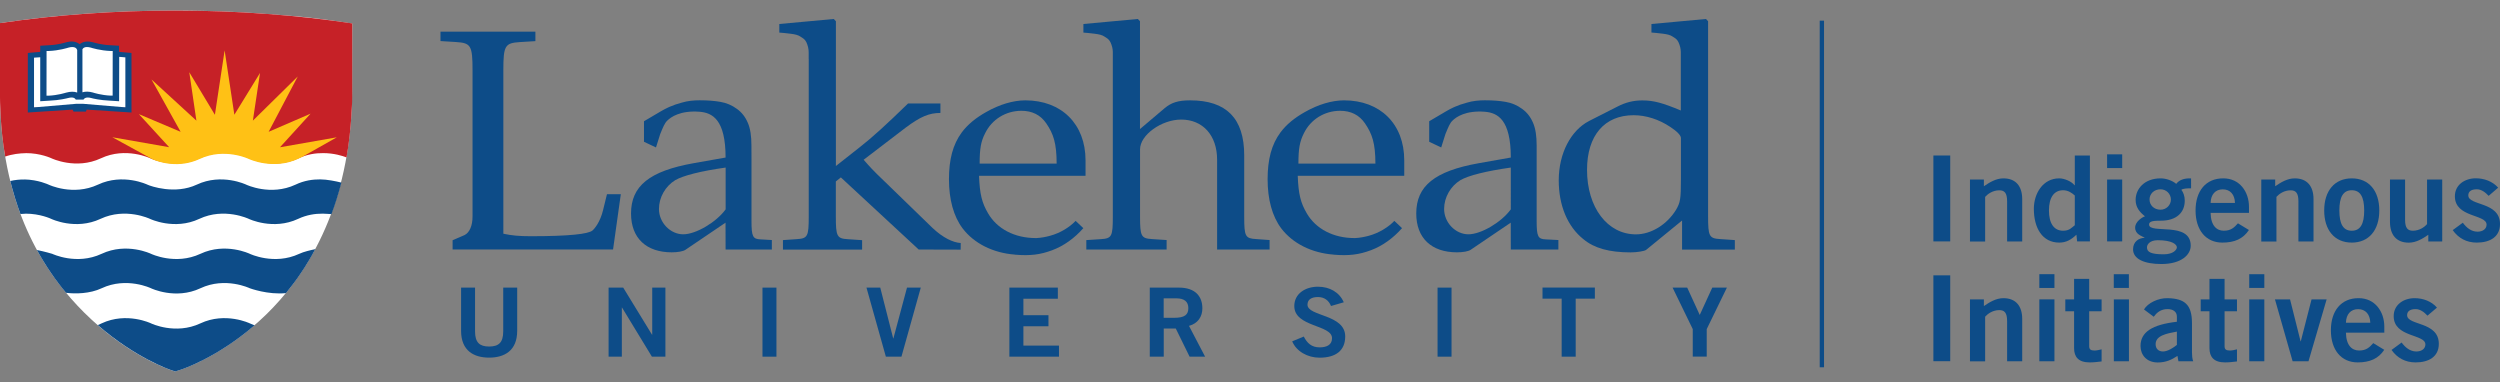 <?xml version="1.0" encoding="utf-8"?>
<!-- Generator: Adobe Illustrator 26.2.0, SVG Export Plug-In . SVG Version: 6.00 Build 0)  -->
<svg version="1.1" id="Layer_1" xmlns="http://www.w3.org/2000/svg" xmlns:xlink="http://www.w3.org/1999/xlink" x="0px" y="0px"
	 viewBox="0 0 418.8 64" style="enable-background:new 0 0 418.8 64;" xml:space="preserve">
<rect x="0" y="0" width="418.8" height="64" fill="#808080" stroke="none"/>
<style type="text/css">
	.st0{fill:#0D4C88;}
	.st1{fill:#FFFFFF;}
	.st2{fill:#C62127;}
	.st3{fill:#FFC115;}
</style>
<g>
	<g>
		<path class="st0" d="M323.88,40.44V26.05h2.82v14.39H323.88z"/>
		<path class="st0" d="M330.01,40.44V30.08h2.33v1.12c0.94-0.64,2.02-1.32,3.27-1.32c2.12,0,3.15,1.36,3.15,3.47v7.1h-2.53v-6.74
			c0-1.4-0.45-1.83-1.31-1.83c-1.1,0-1.94,0.62-2.37,1.1v7.48H330.01z"/>
		<path class="st0" d="M350.1,40.44h-2.14l-0.12-1.12c-0.9,0.86-1.74,1.32-2.88,1.32c-2.82,0-4.25-2.43-4.25-5.66
			c0-2.55,1.51-5.1,4.25-5.1c0.86,0,2.06,0.5,2.57,1.16h0.04v-4.98h2.53V40.44z M347.57,32.75c-0.51-0.46-1.14-0.88-1.96-0.88
			c-1.51,0-2.37,1.2-2.37,3.39c0,2.19,0.86,3.39,2.37,3.39c1.08,0,1.43-0.52,1.96-0.92V32.75z"/>
		<path class="st0" d="M352.98,28.16v-2.31h2.53v2.31H352.98z M355.51,40.44h-2.53V30.08h2.53V40.44z"/>
		<path class="st0" d="M367.05,31.55c-0.59,0-1.25,0-1.63,0.24c0.33,0.44,0.57,1.04,0.57,1.83c0,1.95-1.35,3.35-4,3.35
			c-1.1,0-1.98,0.04-1.98,0.64c0,1.68,6.98-0.6,6.98,3.55c0,1.48-1.53,3.07-4.92,3.07c-2.86,0-4.74-0.84-4.74-2.47
			c0-1.3,1-1.91,1.92-1.91v-0.04c-0.49-0.3-1.57-0.56-1.57-1.68c0-1,1.18-1.75,1.65-1.89c-0.88-0.7-1.57-1.5-1.57-2.75
			c0-1.81,1.43-3.61,4.19-3.61c0.9,0,1.96,0.36,2.61,0.92c0.49-0.64,1.29-0.96,2.49-0.92V31.55z M359.66,41.44
			c0,0.8,0.69,1.16,2.82,1.16c1.63,0,2.19-0.8,2.19-1.16c0-0.48-0.76-1.2-3.21-1.2C360.07,40.25,359.66,41,359.66,41.44z
			 M361.93,31.71c-1.08,0-1.84,0.76-1.84,1.71c0,0.96,0.76,1.71,1.84,1.71c0.96,0,1.74-0.76,1.74-1.71
			C363.66,32.47,362.89,31.71,361.93,31.71z"/>
		<path class="st0" d="M370.32,35.66c0.04,2.15,1.02,2.99,2.21,2.99c1.18,0,1.74-0.52,2.37-1.24l1.84,1.12
			c-0.98,1.48-2.41,2.11-4.45,2.11c-2.76,0-4.49-2.09-4.49-5.38c0-3.29,1.74-5.38,4.62-5.38c2.78-0.02,4.33,2.27,4.33,4.76v1.02
			H370.32z M374.4,33.99c-0.04-1.44-0.82-2.27-2.04-2.27c-1.23,0-2,0.84-2.04,2.27H374.4z"/>
		<path class="st0" d="M378.81,40.44V30.08h2.33v1.12c0.94-0.64,2.02-1.32,3.27-1.32c2.12,0,3.15,1.36,3.15,3.47v7.1h-2.53v-6.74
			c0-1.4-0.45-1.83-1.31-1.83c-1.1,0-1.94,0.62-2.37,1.1v7.48H378.81z"/>
		<path class="st0" d="M393.97,29.88c2.88,0,4.61,2.09,4.61,5.38c0,3.29-1.74,5.38-4.61,5.38c-2.88,0-4.62-2.09-4.62-5.38
			C389.35,31.97,391.09,29.88,393.97,29.88z M393.97,31.87c-1.41,0-2.08,1.08-2.08,3.39c0,2.31,0.67,3.39,2.08,3.39
			c1.41,0,2.08-1.08,2.08-3.39C396.05,32.95,395.38,31.87,393.97,31.87z"/>
		<path class="st0" d="M409.12,30.08v10.37h-2.33v-1.12c-0.94,0.64-2.02,1.32-3.27,1.32c-2.12,0-3.15-1.36-3.15-3.47v-7.1h2.53v6.74
			c0,1.4,0.45,1.83,1.31,1.83c1.1,0,1.94-0.62,2.37-1.1v-7.48H409.12z"/>
		<path class="st0" d="M416.9,32.81c-0.51-0.54-1.18-1.1-1.98-1.1c-0.98,0-1.43,0.4-1.43,1.02c0,1.77,5.31,1.02,5.31,4.8
			c0,2.15-1.67,3.11-3.9,3.11c-1.69,0-3.08-0.74-4.02-2.09l1.69-1.24c0.59,0.8,1.39,1.5,2.47,1.5c0.9,0,1.51-0.48,1.51-1.18
			c0-1.77-5.31-1.14-5.31-4.75c0-1.93,1.67-3.01,3.51-3.01c1.41,0,2.82,0.52,3.74,1.57L416.9,32.81z"/>
		<path class="st0" d="M323.88,60.52V46.12h2.82v14.39H323.88z"/>
		<path class="st0" d="M330.01,60.52V50.15h2.33v1.12c0.94-0.64,2.02-1.32,3.27-1.32c2.12,0,3.15,1.36,3.15,3.47v7.1h-2.53v-6.74
			c0-1.4-0.45-1.83-1.31-1.83c-1.1,0-1.94,0.62-2.37,1.1v7.48H330.01z"/>
		<path class="st0" d="M341.63,48.24v-2.31h2.53v2.31H341.63z M344.16,60.52h-2.53V50.15h2.53V60.52z"/>
		<path class="st0" d="M347.45,50.15v-3.43h2.53v3.43h2.08v1.99h-2.08V58c0,0.56,0.29,0.72,0.92,0.72c0.39,0,0.8-0.12,1.16-0.2v2.03
			c-0.69,0.08-1.31,0.16-2,0.16c-1.88,0-2.61-0.92-2.61-2.39v-6.18h-1.47v-1.99H347.45z"/>
		<path class="st0" d="M354.1,48.24v-2.31h2.53v2.31H354.1z M356.64,60.52h-2.53V50.15h2.53V60.52z"/>
		<path class="st0" d="M364.93,60.52l-0.16-0.9c-1.02,0.68-1.98,1.1-3.31,1.1c-1.92,0-2.88-1.34-2.88-2.75
			c0-2.35,1.96-3.59,6.09-4.07v-0.88c0-0.8-0.65-1.24-1.55-1.24c-1.18,0-1.84,0.62-2.33,1.28l-1.63-1.22
			c0.65-1.1,2.41-1.93,3.96-1.89c2.86,0.06,4.08,1.08,4.08,4.19v4.88c0,0.52,0.04,1.04,0.2,1.5H364.93z M364.66,55.55
			c-1.7,0.32-3.55,0.66-3.55,2.11c0,0.78,0.51,1.22,1.23,1.22c0.8,0,1.8-0.66,2.33-1.1V55.55z"/>
		<path class="st0" d="M370.13,50.15v-3.43h2.53v3.43h2.08v1.99h-2.08V58c0,0.56,0.29,0.72,0.92,0.72c0.39,0,0.8-0.12,1.16-0.2v2.03
			c-0.69,0.08-1.31,0.16-2,0.16c-1.88,0-2.61-0.92-2.61-2.39v-6.18h-1.47v-1.99H370.13z"/>
		<path class="st0" d="M376.79,48.24v-2.31h2.53v2.31H376.79z M379.32,60.52h-2.53V50.15h2.53V60.52z"/>
		<path class="st0" d="M381.1,50.15h2.53l1.76,7.02h0.04l1.8-7.02h2.53l-3.04,10.37h-2.66L381.1,50.15z"/>
		<path class="st0" d="M392.99,55.73c0.04,2.15,1.02,2.99,2.21,2.99c1.18,0,1.74-0.52,2.37-1.24l1.84,1.12
			c-0.98,1.48-2.41,2.11-4.45,2.11c-2.76,0-4.49-2.09-4.49-5.38c0-3.29,1.74-5.38,4.62-5.38c2.78-0.02,4.33,2.27,4.33,4.76v1.02
			H392.99z M397.07,54.06c-0.04-1.44-0.82-2.27-2.04-2.27c-1.23,0-2,0.84-2.04,2.27H397.07z"/>
		<path class="st0" d="M406.65,52.88c-0.51-0.54-1.18-1.1-1.98-1.1c-0.98,0-1.43,0.4-1.43,1.02c0,1.77,5.31,1.02,5.31,4.8
			c0,2.15-1.67,3.11-3.9,3.11c-1.69,0-3.08-0.74-4.02-2.09l1.69-1.24c0.59,0.8,1.39,1.5,2.47,1.5c0.9,0,1.51-0.48,1.51-1.18
			c0-1.77-5.31-1.14-5.31-4.74c0-1.93,1.67-3.01,3.51-3.01c1.41,0,2.82,0.52,3.74,1.58L406.65,52.88z"/>
	</g>
	<rect x="304.84" y="3.46" class="st0" width="0.72" height="58.07"/>
	<g>
		<path class="st1" d="M59.01,3.94l-2.05-0.31c-2.81-0.42-5.95-0.82-9.31-1.06c-5.91-0.52-12.04-0.8-18.34-0.8
			C18.99,1.77,9.14,2.51,0,3.87l0,0l0,0v0.16l0.01,12.31v0c0,0.24,0.01,0.47,0.01,0.7c0.01,0.24,0.01,0.48,0.02,0.71
			c0,0.09,0,0.18,0.01,0.27c0,0,0,0.01,0,0.01c0.02,0.5,0.04,0.99,0.07,1.48c0,0.05,0,0.1,0.01,0.14c0,0,0,0,0,0.01
			c0.01,0.23,0.03,0.47,0.04,0.7c0,0,0,0,0,0.01c0.01,0.11,0.02,0.22,0.02,0.33c0.01,0.08,0.01,0.17,0.02,0.25
			c1.33,16.12,8.07,25.59,13.86,31.38c7.11,7.1,14.23,9.55,14.52,9.65l0.75,0.25l0.76-0.24c0.3-0.09,7.42-2.4,14.55-9.36
			C50.62,46.8,57.63,36.54,58.81,20c0,0,0,0,0,0c0-0.03,0-0.06,0.01-0.09c0.03-0.48,0.06-0.96,0.09-1.45c0,0,0-0.01,0-0.01
			c0-0.09,0.01-0.17,0.01-0.26c0.05-0.98,0.07-1.98,0.07-3.01L59.01,3.94z"/>
		<path class="st2" d="M58.05,26.37c0.87-4.78,0.96-10.04,0.96-10.04V3.92c-9.23-1.39-19.24-2.15-29.69-2.15
			C19.01,1.77,9.14,2.51,0,3.87v12.41c0,0,0,5.16,0.87,9.94c0,0,0,0.01,0,0.01c1.14-0.41,2.45-0.56,3.44-0.57v-0.01
			c2.48-0.01,4.32,0.87,4.32,0.87s4.09,1.96,8.27,0c4.19-1.97,8.28,0,8.28,0s4.08,1.96,8.27,0c4.19-1.97,8.27,0,8.27,0
			s4.08,1.96,8.28,0c1.44-0.67,2.86-0.88,4.11-0.87h0.03c0,0,0.01,0,0.01,0C55.95,25.65,57.41,26.12,58.05,26.37z"/>
		<g>
			<path class="st0" d="M84.3,48.18h2.34v7.24c0,3.38-2.2,4.49-4.7,4.49c-2.5,0-4.7-1.11-4.7-4.49v-7.24h2.34v7.34
				c0,1.87,0.78,2.53,2.36,2.53c1.58,0,2.36-0.65,2.36-2.53V48.18z"/>
			<path class="st0" d="M101.95,59.75V48.18h2.45l4.82,7.88h0.04v-7.88h2.21v11.57h-2.26l-5.01-8.23h-0.03v8.23H101.95z"/>
			<path class="st0" d="M127.73,59.75V48.18h2.34v11.57H127.73z"/>
			<path class="st0" d="M145.15,48.18h2.31l2.17,8.52h0.03l2.28-8.52h2.31l-3.24,11.57h-2.61L145.15,48.18z"/>
			<path class="st0" d="M169.09,59.75V48.18h8.12v1.86h-5.77v2.76h4.2v1.86h-4.2v3.23h5.96v1.86H169.09z"/>
			<path class="st0" d="M192.61,59.75V48.18h4.89c2.78,0,3.91,1.52,3.92,3.43c0.02,1.43-0.75,2.58-2.24,2.98l2.7,5.16h-2.6
				l-2.31-4.71h-2.02v4.71H192.61z M194.95,53.24h1.73c1.83,0,2.39-0.55,2.39-1.63c0-1.09-0.7-1.63-1.99-1.63h-2.14V53.24z"/>
			<path class="st0" d="M222.97,51.26c-0.36-0.9-1.09-1.5-2.19-1.5c-1.02,0-1.75,0.38-1.75,1.28c0,1.99,6.32,1.57,6.32,5.32
				c0,2.37-1.58,3.56-4.3,3.56c-2,0-3.89-1.06-4.58-2.74l1.94-0.8c0.56,1.09,1.29,1.81,2.66,1.81c1.17,0,2.07-0.41,2.07-1.54
				c0-2.28-6.32-1.83-6.32-5.38c0-2.07,1.84-3.24,3.96-3.24c1.97,0,3.6,0.93,4.33,2.61L222.97,51.26z"/>
			<path class="st0" d="M240.82,59.75V48.18h2.34v11.57H240.82z"/>
			<path class="st0" d="M267.17,48.17v1.86h-3.21v9.72h-2.35v-9.72h-3.21v-1.86H267.17z"/>
			<path class="st0" d="M284.74,52.76l2.1-4.58h2.45l-3.38,6.95v4.61h-2.34v-4.61l-3.38-6.95h2.45L284.74,52.76z"/>
		</g>
		<path class="st1" d="M21.19,18.04H5.36V9.42h2.12V8.3l5.98-0.74l5.78,0.63v1.23h1.95V18.04z"/>
		<path class="st0" d="M50.13,42.52c-4.19,1.96-8.28,0-8.28,0s-4.08-1.97-8.28,0c-4.19,1.96-8.27,0-8.27,0s-4.08-1.97-8.28,0
			c-4.19,1.96-8.27,0-8.27,0s-1.26-0.38-2.57-0.64c1.53,2.77,3.18,5.14,4.88,7.17c1.57,0.2,4.01,0.16,5.96-0.76
			c4.19-1.97,8.28,0,8.28,0s4.09,1.97,8.27,0c4.19-1.97,8.28,0,8.28,0s3.05,1.13,6.06,0.81c1.7-2.07,3.39-4.51,4.91-7.36
			C52.07,41.89,50.86,42.17,50.13,42.52z"/>
		<path class="st0" d="M53.65,30.05c-1.26-0.01-2.7,0.19-4.14,0.88c-4.19,1.96-8.27,0-8.27,0s-4.09-1.97-8.28,0
			c-3.63,1.7-7.73,0.26-8.27,0c0,0-4.09-1.97-8.28,0c-4.19,1.96-8.27,0-8.27,0s-1.72-0.83-4.07-0.87v0.01
			c-0.74-0.01-1.53,0.06-2.35,0.25c0.12,0.49,0.25,0.97,0.38,1.44c0,0.01,0,0.01,0.01,0.02c0.12,0.45,0.25,0.9,0.39,1.34
			c0.01,0.03,0.02,0.06,0.03,0.1c0.13,0.42,0.26,0.82,0.4,1.23c0.02,0.04,0.03,0.09,0.04,0.13c0.14,0.41,0.29,0.82,0.44,1.22
			c0,0.02,0.01,0.03,0.02,0.05c0.28-0.03,0.56-0.04,0.83-0.05v-0.01c2.47-0.01,4.31,0.87,4.31,0.87s4.08,1.97,8.27,0
			c4.19-1.96,8.28,0,8.28,0s4.09,1.97,8.27,0c4.19-1.96,8.28,0,8.28,0s4.09,1.97,8.28,0c1.43-0.67,2.85-0.88,4.11-0.87
			c0.02,0,0.02,0,0.03,0h0.02c0.27,0,1.01,0.04,1.42,0.07c0.31-0.82,0.6-1.67,0.88-2.55c0,0,0-0.01,0-0.01
			c0.13-0.43,0.26-0.86,0.39-1.3c0.01-0.02,0.01-0.04,0.02-0.07c0.12-0.42,0.24-0.84,0.35-1.27c0.01-0.02,0.01-0.05,0.02-0.07
			C56.3,30.36,54.76,30.05,53.65,30.05z"/>
		<path class="st0" d="M42.64,54.5c-0.34-0.14-0.79-0.33-0.79-0.33s-4.08-1.97-8.28,0c-4.19,1.97-8.27,0-8.27,0s-4.08-1.97-8.28,0
			c-0.12,0.05-0.41,0.19-0.64,0.29c6.28,5.46,11.97,7.43,12.23,7.52l0.75,0.25l0.76-0.24C30.4,61.91,36.25,60.01,42.64,54.5z"/>
		<path class="st3" d="M33.43,26.64c4.19-1.97,8.27,0,8.27,0s4.08,1.92,8.27-0.04c0.2-0.09,0.41-0.22,0.6-0.29l5.85-3.31l-9.52,1.67
			l5.13-5.63L45,22.08l4.88-9.27l-7.52,7.4l1.2-7.99l-4.3,7L37.63,8.44L36,19.23l-4.29-7.13l1.19,8.11l-7.52-6.9l4.88,8.77
			l-6.99-2.96l5.07,5.54l-9.52-1.67l6.71,3.68C26.65,27.2,30,28.24,33.43,26.64z"/>
		<path class="st0" d="M171.76,16.81c-2.01,0-4.34,0.69-6.56,1.96c-1.76,0.99-3.11,2.1-4.09,3.42c-1.49,2.02-2.14,4.53-2.14,7.85
			c0,3.34,0.76,6.19,2.28,8.21c1.92,2.54,5.13,4.13,8.75,4.4l-0.01,0.01c2.61,0.22,4.29,0,6.27-0.74c1.98-0.74,3.75-2.03,5.22-3.7
			L180.19,37c-0.94,1-2.54,2.04-4.33,2.51c-0.68,0.18-1.42,0.33-2.22,0.37c-0.05,0-0.09,0-0.14,0c-3.53,0-6.46-1.54-7.97-4.13
			c-1.03-1.75-1.41-3.23-1.52-6.3h17.7l0,0h0.14v-2.6C181.84,20.78,177.83,16.81,171.76,16.81z M164.11,27.41
			c0-2.49,0.21-3.72,0.92-5.09c1.14-2.33,3.47-3.76,6.08-3.76c1.79,0,3.2,0.69,4.17,2.12c1.18,1.73,1.72,3.26,1.73,6.73H164.11z"/>
		<path class="st0" d="M225.15,16.81c-2.01,0-4.34,0.69-6.56,1.96c-1.76,0.99-3.11,2.1-4.09,3.42c-1.5,2.02-2.15,4.53-2.15,7.85
			c0,3.34,0.76,6.19,2.28,8.21c1.92,2.54,5.13,4.13,8.75,4.4l-0.01,0.01c2.61,0.22,4.29,0,6.28-0.74c1.98-0.74,3.74-2.03,5.22-3.7
			L233.58,37c-0.94,1-2.54,2.04-4.33,2.51c-0.68,0.18-1.42,0.33-2.22,0.37c-0.05,0-0.09,0-0.14,0c-3.53,0-6.46-1.54-7.97-4.13
			c-1.03-1.75-1.41-3.23-1.52-6.3h17.7l0,0h0.14v-2.6C235.24,20.78,231.23,16.81,225.15,16.81z M217.51,27.41
			c0-2.49,0.22-3.72,0.92-5.09c1.14-2.33,3.47-3.76,6.07-3.76c1.79,0,3.2,0.69,4.17,2.12c1.18,1.73,1.73,3.26,1.74,6.73H217.51z"/>
		<path class="st0" d="M127.41,40.1c-1.3-0.05-1.52-0.48-1.52-3.07v-9.69c0-0.21,0-0.41,0-0.6c0-1.08-0.01-2.1-0.01-2.37
			c0-1.55-0.18-2.83-0.61-3.81c-0.42-0.99-1.04-1.77-1.85-2.34c-0.81-0.59-1.72-0.98-2.71-1.15c-1-0.18-2.16-0.27-3.5-0.27
			c-0.97,0-2.01,0.09-3.03,0.4c-0.04,0.01-0.07,0.02-0.1,0.03c-0.66,0.17-1.31,0.4-1.95,0.68c-0.09,0.04-0.17,0.08-0.26,0.12
			c-0.37,0.18-0.75,0.37-1.12,0.59l-2.87,1.69v3.44l2.01,0.95l0.7-2.22c0.47-1.14,0.74-1.86,1.21-2.29c0,0,0,0,0,0
			c0.58-0.57,2.16-1.72,5.39-1.47c2.14,0.17,4.36,1.29,4.36,7.67l-5.37,0.95c-7.38,1.32-10.47,3.81-10.47,8.42
			c0,4.13,2.55,6.51,6.83,6.51c0.98,0,1.9-0.16,2.28-0.42l6.72-4.55l0.01,4.5c0.01,0,0.02,0,0.04,0h7.67c0.02,0,0.03,0,0.04,0v-1.59
			L127.41,40.1z M121.56,35.07c-1.57,2.17-4.99,4.18-7.1,4.18c-2.17,0-4.07-1.96-4.07-4.24c0-1.96,1.08-3.81,2.71-4.82
			c1.35-0.79,4.34-1.54,8.46-2.12V35.07z"/>
		<path class="st0" d="M258.94,40.1c-1.3-0.05-1.52-0.48-1.52-3.07v-9.69c0-0.21,0-0.41,0-0.6c0-1.08,0-2.1,0-2.37
			c0-1.55-0.18-2.83-0.61-3.81c-0.42-0.99-1.04-1.77-1.85-2.34c-0.81-0.59-1.71-0.98-2.71-1.15c-0.99-0.18-2.16-0.27-3.5-0.27
			c-0.97,0-2.02,0.09-3.03,0.4c-0.03,0.01-0.07,0.02-0.1,0.03c-0.66,0.17-1.31,0.4-1.95,0.68c-0.09,0.04-0.17,0.08-0.26,0.12
			c-0.38,0.18-0.75,0.37-1.12,0.59l-2.87,1.69v3.44l2.01,0.95l0.7-2.22c0.47-1.14,0.74-1.86,1.21-2.29c0,0,0,0,0,0
			c0.58-0.57,2.16-1.72,5.39-1.47c2.14,0.17,4.36,1.29,4.36,7.67l-5.37,0.95c-7.38,1.32-10.47,3.81-10.47,8.42
			c0,4.13,2.55,6.51,6.83,6.51c0.98,0,1.9-0.16,2.28-0.42l6.72-4.55l0.01,4.5c0.01,0,0.03,0,0.04,0h7.89c0.01,0,0.03,0,0.04,0v-1.59
			L258.94,40.1z M253.09,35.07c-1.57,2.17-4.99,4.18-7.1,4.18c-2.17,0-4.07-1.96-4.07-4.24c0-1.96,1.08-3.81,2.71-4.82
			c1.35-0.79,4.34-1.54,8.46-2.12V35.07z"/>
		<path class="st0" d="M101.68,32.53l-0.65,2.65c-0.49,2.06-1.47,3.18-1.79,3.44c-0.71,0.58-3.86,0.95-10.31,0.95
			c-1.95,0-3.2-0.11-4.61-0.42V11.81c0-4.18,0.27-4.6,2.77-4.76l2.6-0.16V5.3c0,0,0,0,0,0v0H73.79V5.5h0v1.38l2.6,0.16
			c2.5,0.16,2.77,0.58,2.77,4.76v24.47c0,1.53-0.49,2.7-1.36,3.12l-1.98,0.85v0.85h0v0.7h0v0c0.02,0,0.04,0,0.06,0h17.29
			c0.12,0,0.24,0,0.36,0c0.59,0,0.99,0,1.4,0h7.77l1.3-9.26H101.68z"/>
		<path class="st0" d="M210.44,40.05c-1.84-0.11-2.01-0.42-2.01-3.81V26.02c0-6.19-2.98-9.21-9.06-9.21c-2.01,0-3.14,0.37-4.28,1.32
			l-4.12,3.49v-18v0V3.55l-0.36-0.37l-9.12,0.84v1.44c0.48,0.03,1.1,0.09,1.88,0.19c0.77,0.09,1.32,0.24,1.62,0.46
			c0.43,0.28,0.77,0.42,1.04,0.98c0.25,0.54,0.38,1.07,0.39,1.61v27.55c0,3.34-0.16,3.7-2,3.81l-2.44,0.16v0.88h0v0.7h0v0
			c0.02,0,0.04,0,0.07,0h13.31c0.03,0,0.05,0,0.07,0v-1.59l-2.44-0.16c-1.84-0.11-2.01-0.48-2.01-3.81V25.01
			c0-2.38,3.58-4.98,6.89-4.98c3.63,0,6.02,2.65,6.02,6.72V41.8c0.01,0,0.03,0,0.04,0h8.7c0.02,0,0.03,0,0.05,0v-1.59L210.44,40.05z
			"/>
		<path class="st0" d="M288.15,40.05c-1.84-0.11-2.01-0.48-2.01-3.81V3.63l0,0V3.55l-0.36-0.37l-9.13,0.84v1.43
			c0.48,0.03,1.11,0.1,1.88,0.19c0.77,0.09,1.31,0.24,1.62,0.46c0.43,0.28,0.77,0.41,1.03,0.98c0.25,0.54,0.38,1.08,0.39,1.62v9.81
			c-3.04-1.27-4.55-1.69-6.45-1.69c-1.47,0-2.77,0.32-4.12,1.01l-4.78,2.43c-3.09,1.59-5.1,5.45-5.1,9.95
			c0,4.23,1.47,7.73,4.12,9.85c1.84,1.54,4.39,2.22,7.92,2.22c1.08,0,2.33-0.21,2.6-0.42l6.02-4.92v4.87c0.01,0,0.03,0,0.04,0h8.75
			c0.02,0,0.03,0,0.05,0v-1.59L288.15,40.05z M281.59,29.94c0,3.44-0.11,3.97-0.81,5.19c-1.52,2.49-4.18,4.13-6.73,4.13
			c-4.77,0-8.19-4.5-8.19-10.8c0-5.77,2.93-9.16,7.81-9.16c2.06,0,4.23,0.69,6.13,1.96c1.14,0.74,1.79,1.43,1.79,1.85V29.94z"/>
		<path class="st0" d="M140.86,29.72L153.9,41.8l7.03,0.02l0.01-1.11c-1.34-0.09-3-0.9-4.74-2.54l-8.05-7.81
			c-1.95-1.85-2.55-2.54-3.47-3.6l7-5.35c2.55-1.91,4.01-2.49,5.86-2.49v-1.59h-5.42c-3.47,3.39-6.02,5.72-8.13,7.36l-3.96,3.12
			V9.77h0V3.55l-0.36-0.37l-9.12,0.84v1.44c0.48,0.03,1.11,0.09,1.88,0.19c0.78,0.09,1.32,0.24,1.62,0.46
			c0.43,0.28,0.77,0.42,1.04,0.98c0.26,0.57,0.38,1.13,0.38,1.7v1.09l0.01,0v26.37c0,3.34-0.16,3.7-2.01,3.81l-2.31,0.16v1.59
			c0.03,0,0.05,0,0.07,0h13.12c0.02,0,0.05,0,0.07,0v0l0,0v-0.7l0,0v-0.88l-2.39-0.16c-1.84-0.11-2.01-0.48-2.01-3.81v-5.87
			L140.86,29.72z"/>
		<path class="st0" d="M22.02,8.87h0.01l-2.09-0.18l0-1.03l-1.55-0.09c-1.46-0.06-2.73-0.47-2.74-0.47l-0.03-0.01
			c-0.82-0.22-1.52-0.17-2.06,0.16c-0.08,0.05-0.15,0.1-0.22,0.15c-0.07-0.05-0.14-0.11-0.22-0.15c-0.55-0.33-1.24-0.39-2.06-0.16
			L11.03,7.1c-0.01,0-1.28,0.41-2.74,0.47L6.74,7.66l0,1.03L4.66,8.87h0v9.98l7.5-0.49l0.16,0.34h2.06l0.15-0.34l7.5,0.49V8.87
			H22.02z M13.81,8.25c0.05-0.09,0.13-0.18,0.25-0.26c0.25-0.14,0.64-0.15,1.13-0.02c0.19,0.06,1.63,0.51,3.32,0.57h0.37l-0.01,7.48
			h-0.32c-1.57-0.06-2.94-0.5-2.95-0.51l-0.03-0.01c-0.67-0.19-1.26-0.19-1.76-0.04V8.25z M8.17,8.54c1.69-0.06,3.13-0.51,3.32-0.57
			c0.49-0.13,0.88-0.12,1.13,0.02c0.19,0.11,0.28,0.29,0.31,0.39v7.12c-0.51-0.18-1.12-0.18-1.82,0.01l-0.04,0.01
			c-0.01,0-1.38,0.45-2.95,0.51H7.79L7.8,8.54H8.17z M20.98,17.98l-7.05-0.59l-1.17,0l-7.06,0.6V9.66l1.04-0.07l0,7.37l1.59-0.1
			c1.56-0.06,2.91-0.39,3.08-0.44c0.46-0.12,0.82-0.12,1.05,0.02c0.12,0.07,0.19,0.17,0.24,0.25h1.29v-0.01
			c0.05-0.08,0.12-0.17,0.24-0.24c0.23-0.13,0.6-0.14,1.05-0.02c0.18,0.06,1.52,0.38,3.09,0.44l1.58,0.1l0.02-7.44l1.03,0.09V17.98z
			"/>
	</g>
</g>
</svg>
